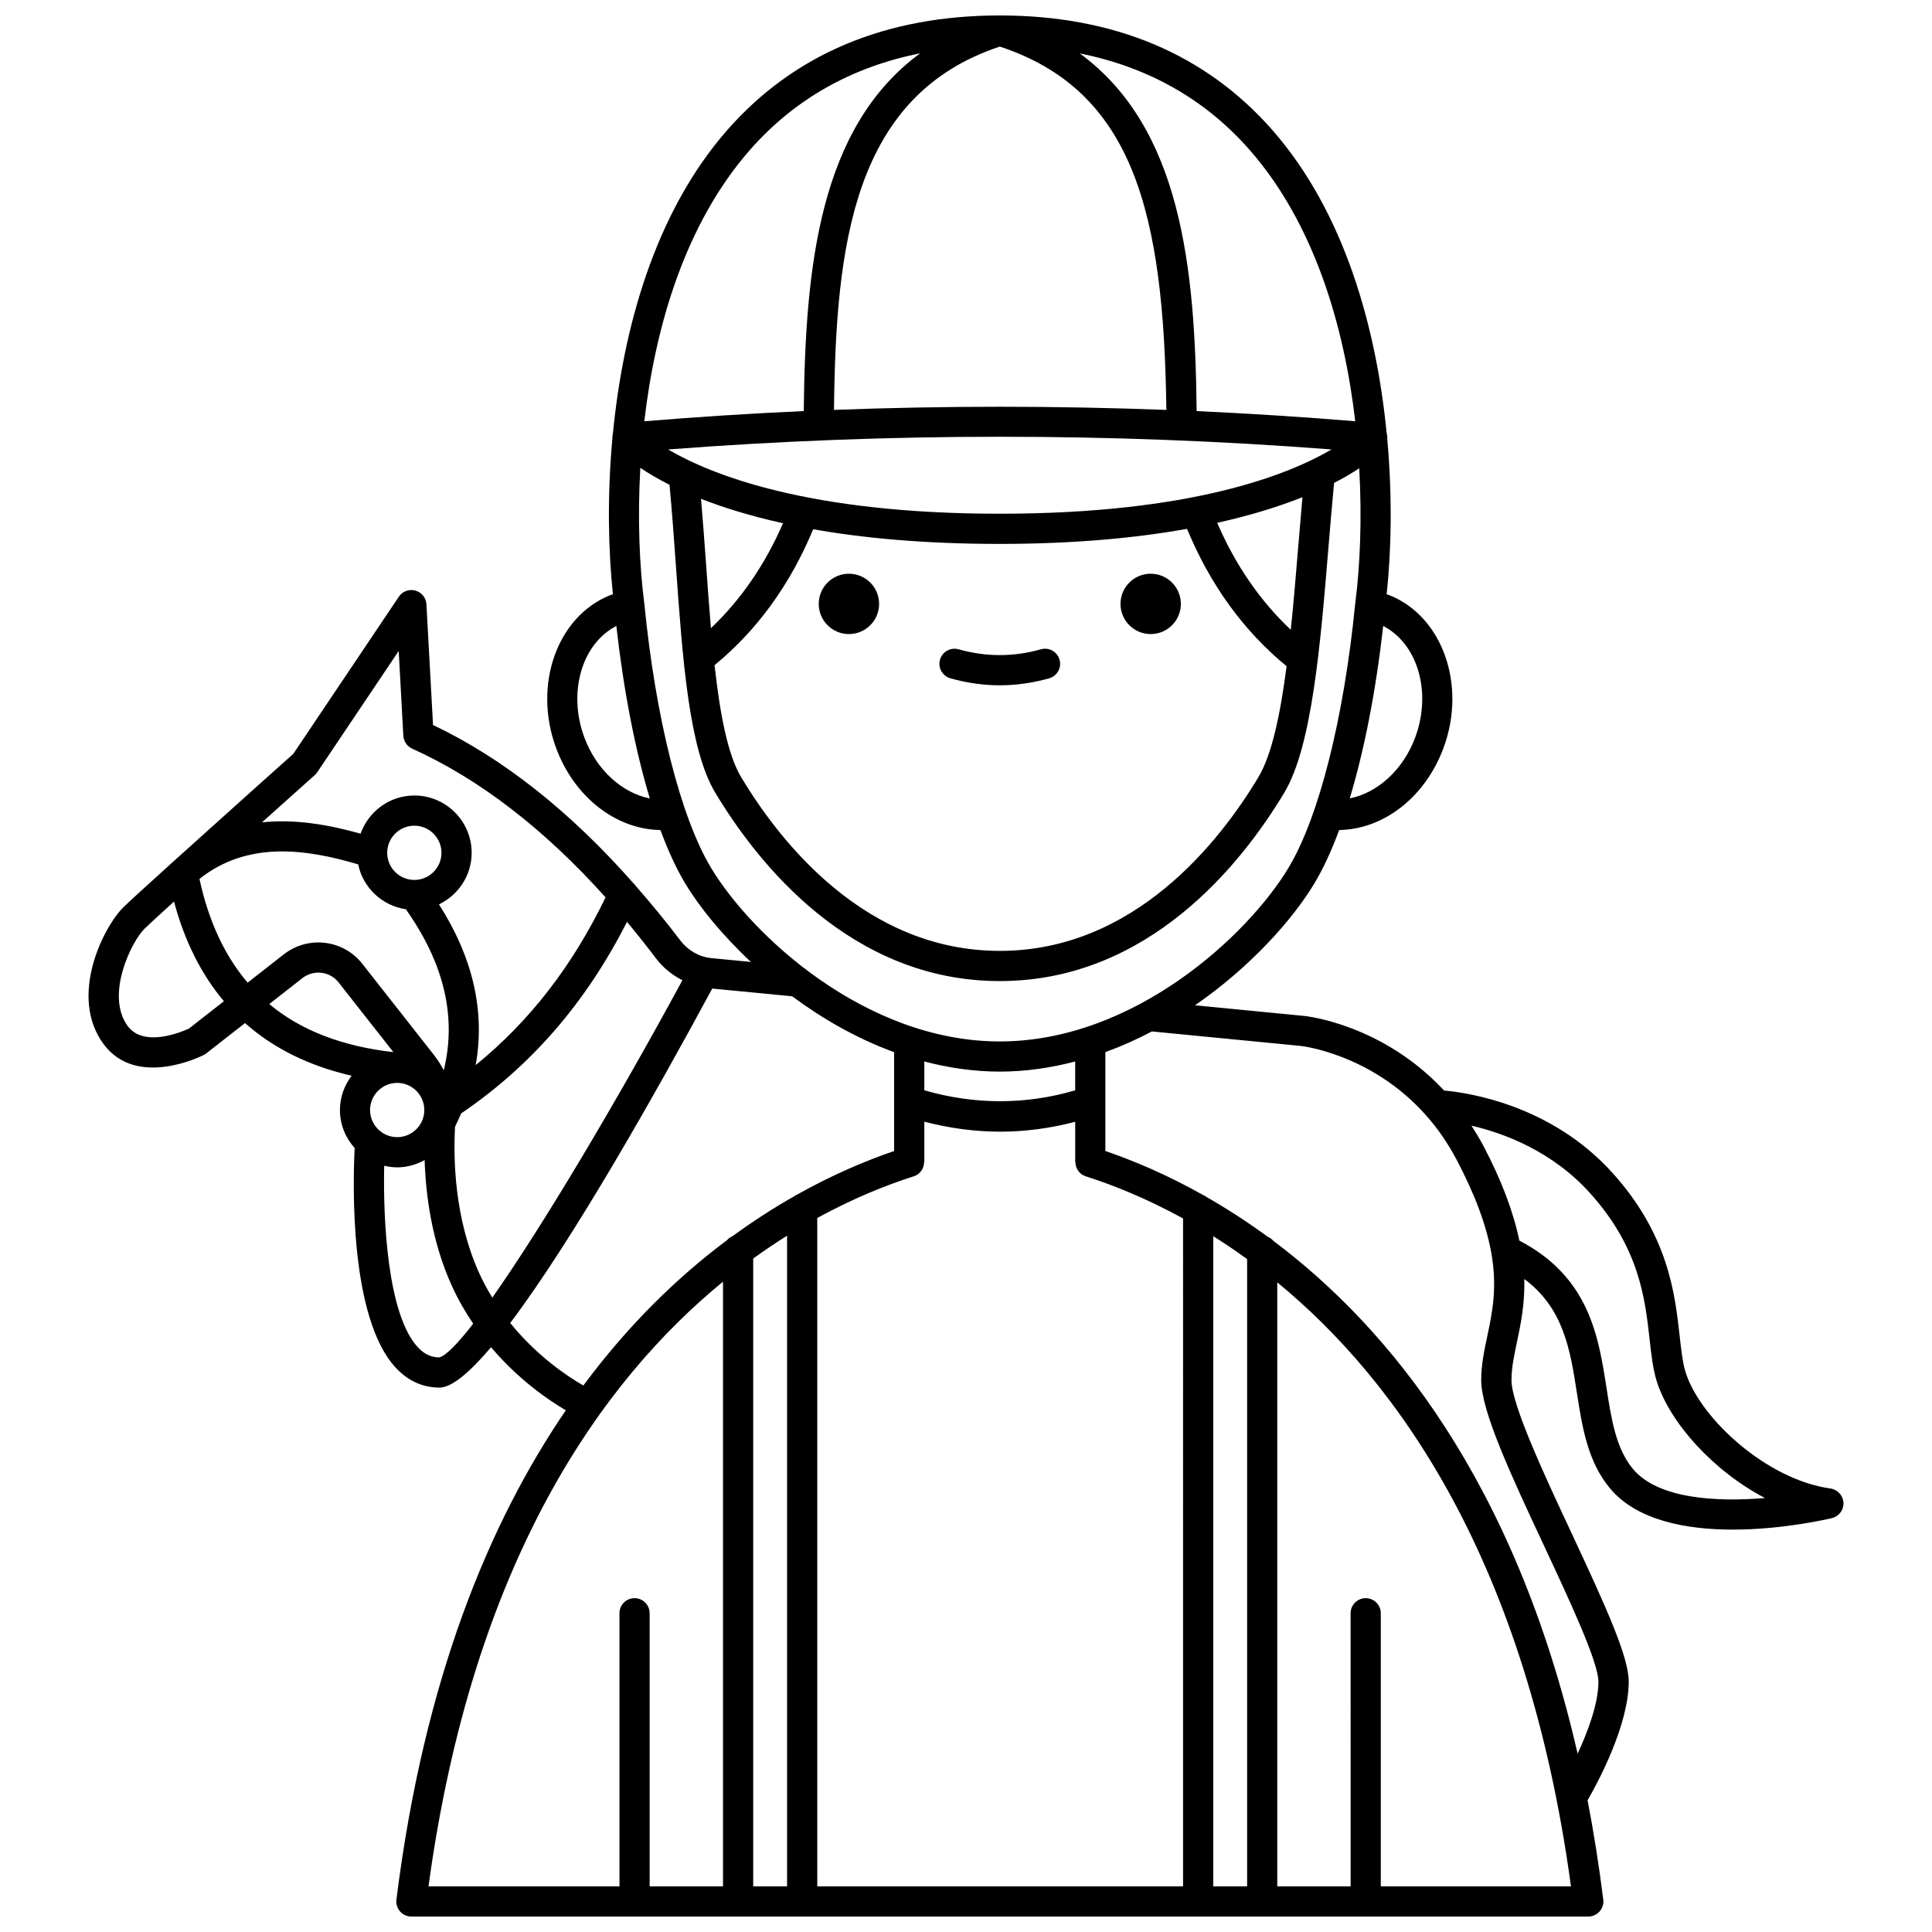 <?xml version="1.0" encoding="UTF-8"?>
<!-- Uploaded to: SVG Repo, www.svgrepo.com, Generator: SVG Repo Mixer Tools -->
<svg width="800px" height="800px" version="1.1" viewBox="144 144 512 512" xmlns="http://www.w3.org/2000/svg">
 <defs>
  <clipPath id="a">
   <path d="m167 148.09h466v503.81h-466z"/>
  </clipPath>
 </defs>
 <path d="m456.94 304.04c0 4.418-3.582 7.996-7.996 7.996-4.418 0-8-3.578-8-7.996 0-4.418 3.582-7.996 8-7.996 4.414 0 7.996 3.578 7.996 7.996"/>
 <path d="m376.97 304.04c0 4.418-3.582 7.996-8 7.996-4.414 0-7.996-3.578-7.996-7.996 0-4.418 3.582-7.996 7.996-7.996 4.418 0 8 3.578 8 7.996"/>
 <path d="m395.87 323.76c4.336 1.227 8.738 1.852 13.082 1.852 4.352 0 8.754-0.625 13.082-1.852 2.129-0.602 3.359-2.812 2.754-4.934-0.602-2.125-2.82-3.359-4.934-2.754-7.25 2.047-14.562 2.047-21.812 0-2.109-0.602-4.336 0.633-4.934 2.754-0.598 2.121 0.641 4.332 2.762 4.934z"/>
 <g clip-path="url(#a)">
  <path d="m629.08 538.47c-16.785-2.332-34.398-18.414-38.344-30.695-0.805-2.5-1.172-5.809-1.598-9.645-1.266-11.355-3-26.91-17.871-43.367-16.293-18.031-38.34-21.211-44.566-21.766-16.328-17.504-36.281-19.688-37.145-19.773l-28.875-2.812c14.645-10.098 25.855-22.652 31.676-32.352 2.328-3.879 4.516-8.637 6.539-14.094 11.781-0.168 22.859-8.73 27.68-21.844 6.133-16.672-0.328-34.805-14.402-40.406-0.219-0.09-0.469-0.156-0.695-0.234 1.191-11.102 1.578-25.543 0.156-41.207 0.035-0.504-0.004-1.004-0.156-1.488-2.691-27.523-10.98-58.328-30.324-80.359-17.688-20.125-41.977-30.332-72.199-30.332-30.227 0-54.512 10.207-72.191 30.336-19.379 22.066-27.664 52.941-30.34 80.496-0.121 0.441-0.172 0.883-0.141 1.328-1.426 15.676-1.039 30.125 0.152 41.227-0.227 0.078-0.477 0.148-0.699 0.234-14.07 5.602-20.531 23.73-14.398 40.406 4.82 13.117 15.902 21.676 27.68 21.844 2.023 5.457 4.211 10.215 6.539 14.094 3.746 6.246 9.754 13.672 17.441 20.863l-10.496-1.016c-3.219-0.324-6.141-1.992-8.203-4.668-3.856-5.109-7.793-9.852-11.773-14.406-0.168-0.238-0.352-0.457-0.57-0.66-16.762-19.035-34.578-33.195-53.199-42.043l-1.75-31.988c-0.094-1.715-1.277-3.18-2.93-3.637-1.652-0.457-3.418 0.195-4.379 1.629l-27.965 41.637c-2.875 2.57-19.582 17.504-31.906 28.641l-0.008 0.008s0 0.004-0.004 0.004c-6.371 5.754-11.59 10.508-13.086 11.98-5.289 5.191-14.617 23.594-5.305 36.258 8.707 11.836 25.867 3.281 26.586 2.914 0.227-0.117 0.445-0.258 0.648-0.414l10.277-8.035c7.551 6.699 16.969 11.363 28.254 13.953-1.922 2.543-3.102 5.676-3.102 9.102 0 3.879 1.504 7.383 3.906 10.066-0.465 9.137-1.445 45.059 10.949 58.281 3.231 3.445 7.106 5.195 11.527 5.195 3.269 0 8.031-4.039 13.664-10.695 7.266 8.582 15.168 13.988 19.82 16.711-20.332 29.754-37.609 71.383-44.895 129.67-0.145 1.141 0.211 2.281 0.973 3.144 0.754 0.859 1.852 1.352 3 1.352h311.88c1.148 0 2.238-0.492 3-1.352 0.758-0.859 1.113-2.004 0.973-3.144-1.148-9.176-2.543-17.938-4.156-26.309 2.641-4.578 10.902-19.852 10.902-31.438 0-6.496-5.731-19.215-15.164-39.398-7.086-15.152-15.906-34.016-15.906-40.492 0-3.246 0.668-6.406 1.441-10.059 1.02-4.828 2.125-10.141 1.953-16.77 10.426 7.769 12.156 18.695 13.938 30.176 1.383 8.898 2.812 18.098 8.699 25.223 7.188 8.695 20.469 11.02 32.605 11.02 13.371 0 25.355-2.824 26.289-3.047 1.867-0.453 3.152-2.168 3.059-4.082-0.121-1.918-1.562-3.496-3.469-3.766zm-110.01-199.11c-3.188 8.66-10.035 14.777-17.379 16.227 3.856-12.75 6.914-28.355 8.871-45.695 9.078 4.668 12.938 17.43 8.508 29.469zm-43.934-155.66c17.223 19.609 25.105 46.859 28.016 71.934-13.977-1.148-27.988-2.051-42.031-2.688-0.398-37.801-4.019-75.078-30.984-94.797 18.133 3.637 33.234 12.148 45 25.551zm21.73 79.41c-11.461 6.738-37.258 17.027-87.91 17.035h-0.035c-50.598 0-76.398-10.297-87.863-17.031 58.461-4.492 117.5-4.492 175.81-0.004zm-131.85-10.484c0.469-43.746 5.059-83.402 43.953-96.281 35.531 11.73 43.465 44.316 44.129 96.289-29.32-1.117-58.73-1.117-88.082-0.008zm-13.508 30.039c-4.762 10.965-11.164 20.273-19.102 27.805-0.488-5.66-0.902-11.508-1.316-17.305-0.398-5.637-0.836-11.355-1.312-16.977 5.832 2.293 13 4.547 21.73 6.477zm7.992 1.59c13.219 2.336 29.492 3.887 49.414 3.887h0.035c19.84-0.004 36.207-1.59 49.625-3.992 6.148 14.852 15.008 27.074 26.387 36.402-1.648 12.695-3.891 23.438-7.469 29.402-10.312 17.195-32.934 46.039-68.539 46.039s-58.23-28.844-68.547-46.043c-3.586-5.977-5.629-16.926-7.043-29.676 11.266-9.242 20.035-21.336 26.137-36.02zm128.59 4.086c-0.629 7.594-1.258 15.258-2.019 22.559-8.125-7.652-14.664-17.145-19.504-28.344 9.062-2.012 16.535-4.379 22.598-6.801-0.363 4.137-0.723 8.336-1.074 12.586zm-145.32-104.64c11.785-13.418 26.914-21.945 45.078-25.57-26.844 19.691-30.445 56.988-30.844 94.809-14.109 0.633-28.199 1.543-42.254 2.695 2.91-25.074 10.793-52.324 28.02-71.934zm-43.938 155.66c-4.426-12.039-0.566-24.801 8.504-29.473 1.961 17.34 5.019 32.953 8.871 45.703-7.332-1.441-14.188-7.562-17.375-16.23zm33.578 34.586c-8.055-13.422-14.656-39.562-17.652-69.918-0.004-0.02-0.016-0.039-0.02-0.059-0.004-0.02 0.008-0.039 0.004-0.062-0.008-0.051-0.012-0.113-0.02-0.164-0.004-0.027 0.004-0.051 0-0.074-0.004-0.012-0.012-0.02-0.012-0.031-1.207-9.41-1.797-21.91-1.02-35.656 2.019 1.363 4.578 2.898 7.738 4.496 0.645 6.898 1.18 14.168 1.684 21.262 1.781 25.051 3.457 48.715 10.438 60.336 11.184 18.641 35.855 49.918 75.398 49.918s64.215-31.281 75.398-49.922c7.348-12.25 9.57-39.102 11.711-65.066 0.477-5.785 0.961-11.5 1.484-17.027 2.637-1.355 4.836-2.668 6.668-3.894 0.77 13.699 0.18 26.16-1.023 35.547-0.004 0.012-0.012 0.02-0.012 0.031-0.004 0.027 0.004 0.051 0 0.074-0.008 0.051-0.012 0.113-0.02 0.164-0.004 0.023 0.008 0.039 0.004 0.062-0.004 0.02-0.016 0.035-0.02 0.059-3 30.355-9.602 56.496-17.652 69.918-10.68 17.812-40.902 46.051-76.539 46.051-35.641 0-65.859-28.238-76.539-46.043zm142.09 103.73v166.23h-8.977v-172.3c2.941 1.84 5.938 3.859 8.977 6.066zm-16.977 166.23h-96.941v-177.13c9.859-5.394 18.723-8.867 25.582-11.047 1.699-0.539 2.731-2.113 2.731-3.812h0.055v-10.66c6.707 1.738 13.414 2.648 20.102 2.648 6.66 0 13.301-0.898 19.883-2.621v10.637h0.055c0 1.695 1.031 3.269 2.731 3.812 6.914 2.195 15.852 5.707 25.801 11.168zm-104.94-172.44v172.44h-8.977v-166.39c3.043-2.195 6.035-4.203 8.977-6.043zm76.352-38.516c-13.168 3.852-26.59 3.848-39.984-0.012v-7.637c6.422 1.684 13.105 2.684 19.992 2.684s13.57-0.996 19.992-2.684zm-104.09-29.18c-17.512 32.305-37.094 65.254-50.379 84.113-1.281-2.086-2.488-4.285-3.551-6.66-6.508-14.504-6.793-30.148-6.32-38.656 0.574-1.168 1.125-2.336 1.621-3.504 18.609-12.656 33.059-29.34 43.945-50.762 2.613 3.141 5.203 6.398 7.766 9.793 1.871 2.434 4.266 4.324 6.918 5.676zm-68.398 34.398c0 3.965-3.227 7.188-7.188 7.188-3.961 0-7.191-3.227-7.191-7.188s3.227-7.191 7.191-7.191c3.434 0 6.309 2.426 7.016 5.652 0.012 0.055 0.023 0.113 0.035 0.168 0.086 0.449 0.137 0.902 0.137 1.371zm-46.82-33.762c-6.078-7.129-10.336-16.25-12.77-27.488 12.773-10.137 28.199-7.949 42.062-3.856 1.273 6.191 6.336 10.961 12.641 11.902 10.156 14.398 13.488 28.473 10.043 42.676-0.754-1.457-1.645-2.844-2.668-4.144l-18.906-24.059c-5.016-6.43-14.352-7.574-20.812-2.531zm44.176-27.215c-3.965 0-7.191-3.227-7.191-7.188 0-3.961 3.227-7.188 7.191-7.188 3.965 0 7.188 3.227 7.188 7.188 0.004 3.961-3.219 7.188-7.188 7.188zm-26.383-27.789c0.246-0.223 0.469-0.477 0.656-0.75l21.582-32.141 1.227 22.465c0.082 1.492 0.988 2.812 2.348 3.422 17.836 8.059 35 21.316 51.246 39.406-8.777 18.184-20.129 32.844-34.418 44.453 2.543-14.223-0.707-28.477-9.734-42.594 5.106-2.449 8.668-7.629 8.668-13.66 0-8.371-6.812-15.188-15.188-15.188-6.586 0-12.152 4.238-14.254 10.113-8.137-2.289-17.148-3.945-26.121-3.004 7.699-6.906 13.832-12.383 13.988-12.523zm-33.355 67.184c-1.902 0.871-11.953 5.117-16.215-0.668-6.008-8.168 0.965-22.371 4.461-25.812 1.016-1 3.93-3.672 7.801-7.184 2.809 10.5 7.234 19.293 13.223 26.41zm30.082-13.383c2.984-2.32 7.281-1.809 9.594 1.16l14.508 18.461c-13.586-1.543-24.523-5.762-32.895-12.738zm36.301 100.52c-2.18 0-3.988-0.844-5.688-2.664-8.082-8.625-9.262-33.859-8.945-48.129 1.113 0.262 2.254 0.43 3.441 0.43 2.648 0 5.102-0.742 7.273-1.938 0.301 9.348 1.887 21.473 7.098 33.078 1.691 3.769 3.672 7.164 5.773 10.285-4.043 5.223-7.164 8.438-8.953 8.938zm18.77-9.117c16.676-22.113 38.629-61.02 53.531-88.629l21.176 2.047c7.984 5.914 17.086 11.184 27.023 14.812v26.195c-7.168 2.445-16.02 6.113-25.758 11.574-0.312 0.117-0.57 0.305-0.844 0.488-5.207 2.957-10.652 6.441-16.219 10.504-0.59 0.234-1.086 0.621-1.504 1.09-12.621 9.426-25.762 21.949-38.031 38.484-4.09-2.352-12.211-7.711-19.375-16.566zm56.387-10.953v160.25h-19.441v-72.375c0-2.207-1.793-4-4-4-2.207 0-4 1.793-4 4l0.004 72.375h-50.609c11.734-86.305 45.984-134.01 78.047-160.25zm174.32 160.25v-72.375c0-2.207-1.793-4-4-4-2.207 0-4 1.793-4 4l0.004 72.375h-19.441v-160.07c32 26.281 66.121 73.965 77.836 160.07zm43.262-90.254c6.754 14.445 14.41 30.82 14.41 36.012 0 5.82-2.805 13.238-5.516 19.074-16.582-72.305-50.145-113.05-80.609-135.88-0.414-0.48-0.918-0.867-1.52-1.105-5.543-4.059-10.961-7.539-16.148-10.5-0.289-0.207-0.57-0.402-0.91-0.527-9.82-5.527-18.746-9.234-25.961-11.695v-26.195c4.266-1.559 8.391-3.414 12.332-5.492l39.488 3.844c0.184 0.02 18.746 2.106 33.133 18.363 3.074 3.422 5.816 7.406 8.152 11.828 4.875 9.258 7.883 17.363 9.195 24.773 1.602 9.195 0.238 15.656-1.082 21.906-0.832 3.922-1.617 7.629-1.617 11.715-0.004 8.254 8.086 25.555 16.652 43.875zm23.531-20.402c-4.492-5.43-5.691-13.164-6.961-21.352-2.152-13.859-4.633-29.492-23.109-39.125-1.613-7.688-4.695-15.914-9.543-25.125-0.98-1.855-2.047-3.621-3.156-5.34 8.504 1.98 21.293 6.668 31.363 17.812 13.145 14.543 14.652 28.047 15.859 38.895 0.477 4.262 0.887 7.941 1.934 11.203 3.469 10.797 14.805 23.543 28.629 30.773-12.844 1.09-28.418 0.238-35.016-7.742z"/>
 </g>
</svg>